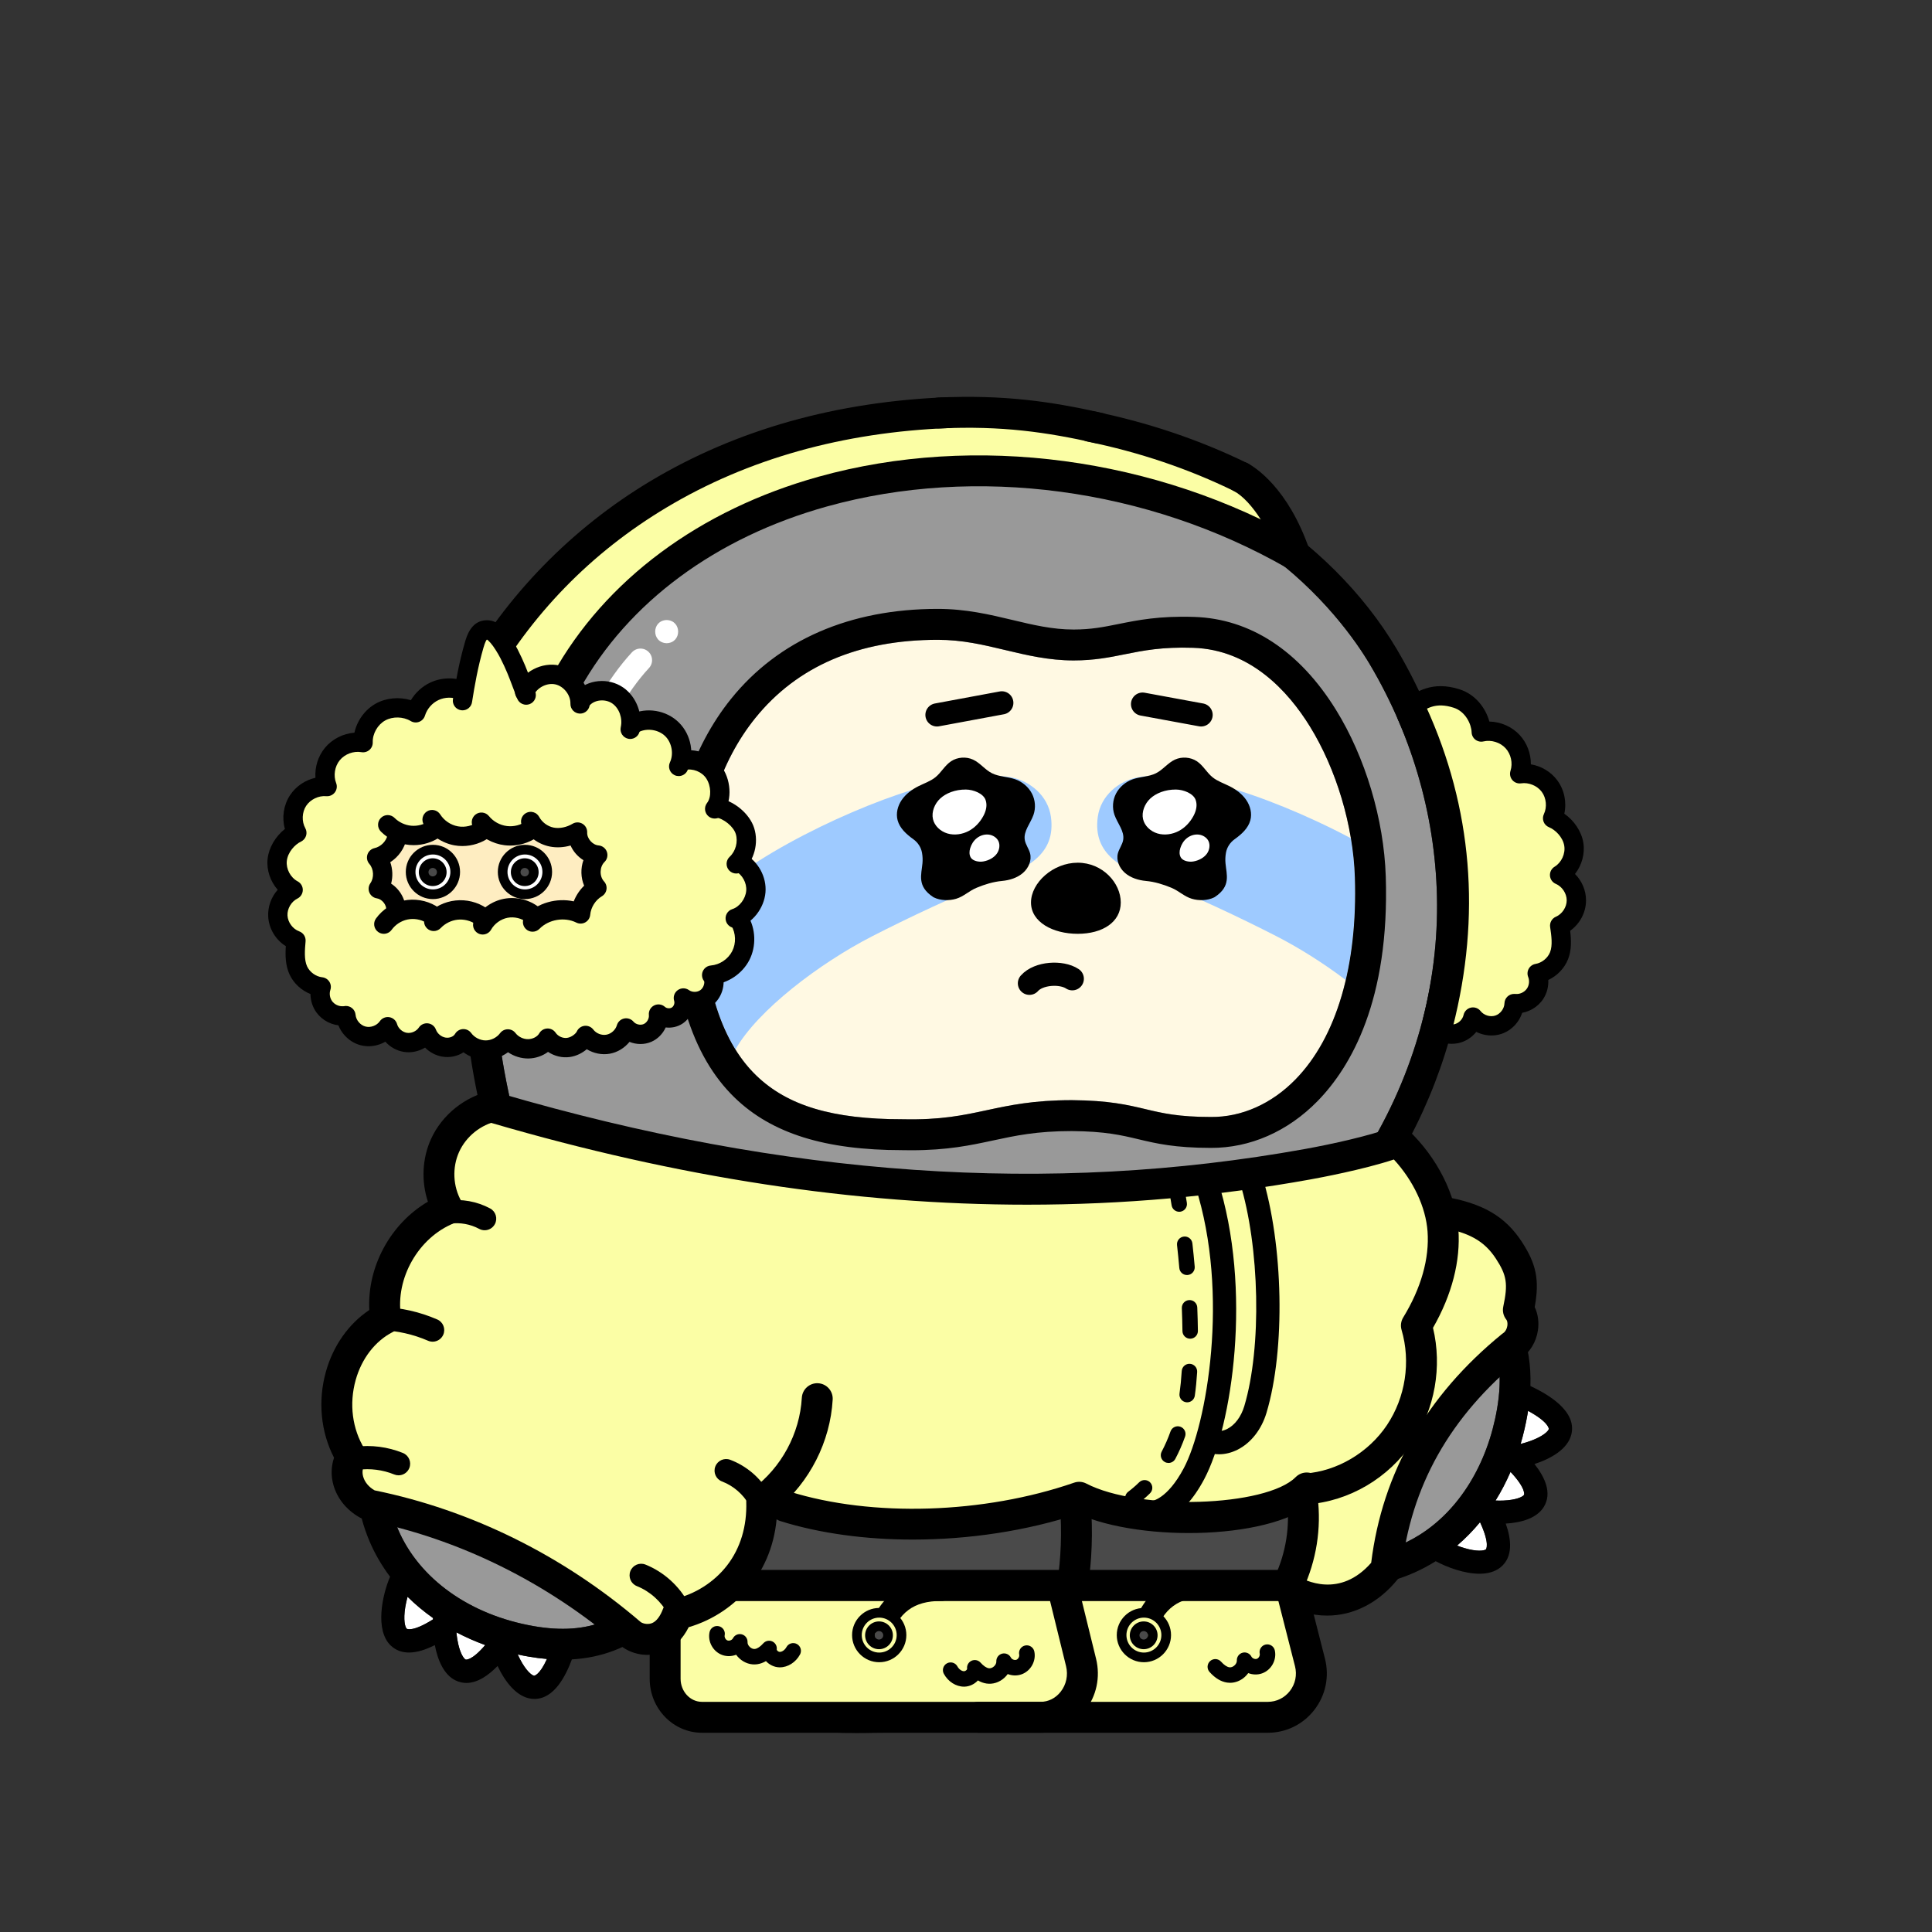 <?xml version="1.0" encoding="utf-8"?><svg version="1.1" id="body" xmlns="http://www.w3.org/2000/svg" xmlns:xlink="http://www.w3.org/1999/xlink" x="0px" y="0px" viewBox="0 0 1000 1000" style="enable-background:new 0 0 1000 1000;" xml:space="preserve"><rect x="0" y="0" width="1000" height="1000" fill="#333333" stroke="none"/><defs><style type="text/css">.body-st0{fill:#FFFFFF;}
	.body-st1{opacity:0.5;fill:#FFFFFF;enable-background:new    ;}
	.body-st2{fill:none;stroke:#FFFFFF;stroke-width:12;stroke-linecap:round;stroke-miterlimit:10;}.pattern-st0{fill:#FFF9E3;}
	.pattern-st1{fill:#9ECAFF;}.eye-st0{fill:none;stroke:#000000;stroke-width:12;stroke-linecap:round;stroke-linejoin:round;}
	.eye-st1{fill:#FFFFFF;}.mouth-st0{fill:none;stroke:#000000;stroke-width:12;stroke-linecap:round;stroke-linejoin:round;}.cls-1 {
        fill: #fff;
      }

      .cls-2 {
        fill: #fbfea5;
      }

      .cls-3 {
        fill: #feedc1;
      }

      .cls-4 {
        fill: #ff29a2;
      }

      .cls-5 {
        fill: #4a4a4a;
      }</style></defs><g><path class="body-st0" d="M283.1,858.68c-3.83,8.49-6.58,8.64-6.62,8.67
		c-1.23-0.15-4.18-2.53-7.28-8.48c-0.44-0.84-0.84-1.68-1.22-2.52
		c1.89,0.41,3.79,0.79,5.72,1.12C276.9,858.03,280.03,858.42,283.1,858.68z"></path><path class="body-st0" d="M251.14,851.49c-7.06,8.28-10.07,7.51-10.1,7.5c-1.12-0.52-3.19-3.69-4.31-10.3
		c-0.22-1.29-0.38-2.56-0.49-3.79c4.73,2.49,9.71,4.7,14.9,6.59L251.14,851.49z"></path><path class="body-st0" d="M224.12,837.49c-0.01,0.23-0.02,0.48-0.03,0.72c-10.64,6.72-13.53,4.85-13.56,4.82
		c-0.89-0.85-1.84-4.52-0.77-11.14c0.31-1.89,0.73-3.72,1.19-5.4c4.01,3.98,8.42,7.65,13.17,11
		V837.49z"></path><path class="body-st0" d="M766.06,787.88c5.29,11.41,3.07,14.04,3.04,14.06
		c-0.96,0.78-4.72,1.25-11.15-0.66c-1.31-0.39-2.57-0.83-3.77-1.29
		c4.28-3.66,8.24-7.7,11.88-12.11L766.06,787.88z"></path><path class="body-st0" d="M781.85,761.84c8.23,8.76,7,11.85,6.98,11.89
		c-0.66,1.04-4.07,2.69-10.77,2.96c-1.35,0.05-2.68,0.04-3.96-0.01
		c2.9-4.66,5.49-9.62,7.75-14.84H781.85z"></path><path class="body-st0" d="M790.92,730.25c10.96,5.95,10.74,9.37,10.74,9.41c-0.31,1.19-3.05,3.81-9.34,6.12
		c-1.79,0.66-3.57,1.19-5.25,1.6c1.46-4.94,2.65-10.06,3.56-15.34
		c0.1-0.6,0.19-1.2,0.29-1.79L790.92,730.25z"></path><path class="body-st1" d="M736.6,657.11c32.67,18.27,43.84,39.87,38.26,72.2
		c-4.92,28.47-19.52,52.21-40.06,65.12c-16.39,10.3-35.51,13.39-55.61,9.1
		c1.21-7.56,1.91-15.57,2.09-24.02c13.92-12.13,25.41-24.61,38.18-46.32
		c10.32-17.54,15.58-34.6,17.07-55.3c0.47-6.53,0.5-13.37,0.07-20.78L736.6,657.11z"></path><path class="body-st1" d="M743.82,468.04c0.22,46.21-13.35,91.98-39.26,132.36
		c-2.39,3.71-1.31,8.66,2.41,11.05c2.27,1.45,4.99,1.61,7.31,0.68
		c0.61,4.7,1.34,8.67,1.85,11.44c4.12,22.27,5.48,38.67,4.44,53.18
		c-1.3,18.11-5.9,33.02-14.9,48.33c-11.85,20.14-22.08,31.25-35.25,42.66
		c-2.98,1.17-5.1,4.06-5.1,7.45c0,38.76-11.44,66.9-34.02,83.66
		c-29.61,21.98-73.12,20.22-98.9,15.67c20.34-16.63,30.37-42.63,30.37-78.28c0-4.42-3.59-8-8-8
		c-4.42,0-8,3.58-8,8c0,28.72-6.89,49.29-21.05,62.88c-15.25,14.63-39.24,21.74-73.34,21.74h-0.27
		c-52.03,1.71-76.84-11.37-88.5-22.65c-8.13-7.87-12.69-17.7-13.26-28.53c1.3-1.62,2.59-3.31,3.84-5.07
		c18.25-25.57,30.75-64.68,43-105.89c1.25-4.24-1.16-8.69-5.39-9.95
		c-4.24-1.26-8.69,1.15-9.95,5.39c-11.84,39.86-23.87,77.59-40.68,101.16
		c-16.51,23.13-36.47,31.27-64.75,26.39c-33.19-5.73-59.52-24.52-70.44-50.24
		c-10.9-25.71-5.91-56.04,14.07-85.41c7.99-11.76,12.65-18.09,16.06-22.72
		c6.7-9.11,8.73-11.86,20.28-33.81c12.12-23.03,14.24-44.86,12.38-56.56
		c-1.05-6.59-2.45-13.09-3.94-19.99c-4.92-22.78-11.05-51.14-8.01-103.22
		c3.12-53.36,16.36-130.39,95.1-183.12c39.77-26.63,82.55-44.36,162.08-44.36
		c125.22,0,181.05,77.95,195.17,101.84c22.45,37.96,34.43,80.81,34.65,123.92L743.82,468.04z"></path><path d="M792.15,717.4c8.41,3.97,24.31,12.72,21.14,25.21
		c-1.9,7.46-10.49,12.39-19.04,15.17c5.24,6.63,9.35,15,4.74,22.33
		c-3.62,5.76-11.61,8.03-19.62,8.49c2.82,7.97,4.01,17.21-2.71,22.66
		c-2.91,2.36-6.74,3.3-10.89,3.3c-7.74,0-16.58-3.25-22.64-6.48
		c-14.19,8.88-29.97,13.37-46.57,13.37c-6.81,0-13.75-0.75-20.78-2.26c-6.31,22.34-17.99,39.92-34.94,52.51
		c-22.3,16.55-50.84,21.76-76.42,21.76c-20.82,0-39.68-3.45-51.61-7.06
		c-0.04-0.01-0.07-0.03-0.11-0.04c-16.11,6.99-36.13,10.48-60.19,10.5
		c-3.1,0.1-6.16,0.15-9.16,0.15c-41.05,0-72.34-9.38-90.87-27.3
		c-7.77-7.53-13.14-16.39-15.94-26.15c-11.76,9.36-25.21,14.45-40.53,15.34
		c-3.22,8.67-9.22,20.46-19.35,20.46c-0.53,0-1.07-0.03-1.63-0.1c-7.64-0.92-13.63-8.81-17.48-16.94
		c-4.54,4.66-10.19,8.77-16.14,8.77c-1.78,0-3.59-0.37-5.4-1.21c-6.18-2.85-9.45-10.48-10.94-18.38
		c-4.24,2.16-8.95,3.85-13.37,3.85c-3.44,0-6.7-1.02-9.44-3.62c-8.33-7.93-4.42-26.11-0.37-35.62
		c-4.28-5.7-7.86-11.86-10.64-18.39c-13.1-30.89-7.57-66.64,15.57-100.66
		c8.16-12,12.92-18.47,16.4-23.2c6.32-8.59,8.02-10.9,19.01-31.78
		c11-20.91,11.93-39.13,10.74-46.6c-0.98-6.15-2.34-12.45-3.78-19.12
		c-5.13-23.73-11.51-53.27-8.34-107.53c1.42-24.3,5.13-60.93,20.89-98.24
		c16.74-39.62,44.09-72.34,81.28-97.25c42.19-28.25,87.41-47.06,170.98-47.06c50.46,0,95.87,12.09,134.97,35.94
		c30.63,18.69,56.9,44.88,73.98,73.75c23.89,40.41,36.64,86.05,36.86,131.99
		c0.21,42.01-10.25,83.63-30.4,121.61c-0.98,12.47,1.24,24.51,2.46,31.1
		c1.14,6.19,2.08,11.95,2.82,17.4c28.66,13.91,58.83,35.55,57.46,79.33L792.15,717.4z
		 M801.66,739.66c0-0.04,0.22-3.46-10.74-9.41c-0.1,0.59-0.19,1.19-0.29,1.79
		c-0.91,5.28-2.1,10.4-3.56,15.34c1.68-0.41,3.46-0.94,5.25-1.6
		c6.29-2.31,9.03-4.93,9.34-6.12L801.66,739.66z M788.83,773.73
		c0.02-0.04,1.25-3.13-6.98-11.89c-2.26,5.22-4.85,10.18-7.75,14.84
		c1.28,0.05,2.61,0.06,3.96,0.01c6.7-0.27,10.11-1.92,10.77-2.96H788.83z
		 M774.86,729.31c5.58-32.33-5.59-53.93-38.26-72.2c0.43,7.41,0.4,14.25-0.07,20.78
		c-1.49,20.7-6.75,37.76-17.07,55.3c-12.77,21.71-24.26,34.19-38.18,46.32
		c-0.18,8.45-0.88,16.46-2.09,24.02c20.1,4.29,39.22,1.2,55.61-9.1
		c20.54-12.91,35.14-36.65,40.06-65.12L774.86,729.31z M769.1,801.94
		c0.03-0.02,2.25-2.65-3.04-14.06c-3.64,4.41-7.6,8.45-11.88,12.11
		c1.2,0.46,2.46,0.9,3.77,1.29c6.43,1.91,10.19,1.44,11.15,0.66L769.1,801.94z
		 M704.56,600.4c25.91-40.38,39.48-86.15,39.26-132.36
		c-0.22-43.11-12.2-85.96-34.65-123.92c-14.12-23.89-69.95-101.84-195.17-101.84
		c-79.53,0-122.31,17.73-162.08,44.36c-78.74,52.73-91.98,129.76-95.1,183.12
		c-3.04,52.08,3.09,80.44,8.01,103.22c1.49,6.9,2.89,13.4,3.94,19.99
		c1.86,11.7-0.26,33.53-12.38,56.56c-11.55,21.95-13.58,24.7-20.28,33.81
		c-3.41,4.63-8.07,10.96-16.06,22.72c-19.98,29.37-24.97,59.7-14.07,85.41
		c10.92,25.72,37.25,44.51,70.44,50.24c28.28,4.88,48.24-3.26,64.75-26.39
		c16.81-23.57,28.84-61.3,40.68-101.16c1.26-4.24,5.71-6.65,9.95-5.39
		c4.23,1.26,6.64,5.71,5.39,9.95c-12.25,41.21-24.75,80.32-43,105.89
		c-1.25,1.76-2.54,3.45-3.84,5.07c0.57,10.83,5.13,20.66,13.26,28.53
		c11.66,11.28,36.47,24.36,88.5,22.65h0.27c34.1,0,58.09-7.11,73.34-21.74
		c14.16-13.59,21.05-34.16,21.05-62.88c0-4.42,3.58-8,8-8c4.41,0,8,3.58,8,8
		c0,35.65-10.03,61.65-30.37,78.28c25.78,4.55,69.29,6.31,98.9-15.67
		c22.58-16.76,34.02-44.9,34.02-83.66c0-3.39,2.12-6.28,5.1-7.45
		c13.17-11.41,23.4-22.52,35.25-42.66c9-15.31,13.6-30.22,14.9-48.33
		c1.04-14.51-0.32-30.91-4.44-53.18c-0.51-2.77-1.24-6.74-1.85-11.44
		c-2.32,0.93-5.04,0.77-7.31-0.68c-3.72-2.39-4.8-7.34-2.41-11.05L704.56,600.4z
		 M276.48,867.35c0.04-0.03,2.79-0.18,6.62-8.67c-3.07-0.26-6.2-0.65-9.4-1.21
		c-1.93-0.33-3.83-0.71-5.72-1.12c0.38,0.84,0.78,1.68,1.22,2.52
		C272.3,864.82,275.25,867.2,276.48,867.35z M241.04,858.99c0.03,0.01,3.04,0.78,10.1-7.5
		c-5.19-1.89-10.17-4.1-14.9-6.59c0.11,1.23,0.27,2.5,0.49,3.79c1.12,6.61,3.19,9.78,4.31,10.3
		L241.04,858.99z M224.09,838.21c0.01-0.24,0.02-0.49,0.03-0.72c-4.75-3.35-9.16-7.02-13.17-11
		c-0.46,1.68-0.88,3.51-1.19,5.4c-1.07,6.62-0.12,10.29,0.77,11.14c0.03,0.03,2.92,1.9,13.56-4.82
		V838.21z"></path><g><path class="body-st2" d="M286.742,470.697c1.786-52.465,20.304-102.583,44.767-129"></path><path class="body-st0" d="M345.07,320.923c-7.927,0.241-7.906,11.738,0,12
			C352.997,332.682,352.976,321.185,345.07,320.923z"></path><path class="body-st2" d="M221.519,772.779c-4.651-22.401,7.282-45.222,17.149-58.408"></path><path class="body-st2" d="M696.32,631.443c7.148,33.962,4.356,64.378-11.909,86.563"></path><path class="body-st2" d="M524.458,801.664c0,25.053-10.814,45.893-28.776,52.53"></path><path class="body-st2" d="M642.966,798.664c-1.288,21.338-18.554,45.905-38.776,52.53"></path><path class="body-st0" d="M476.871,853.445c-7.927,0.241-7.906,11.738,0,12
			C484.798,865.204,484.777,853.707,476.871,853.445z"></path><path class="body-st0" d="M584.871,850.444c-7.927,0.241-7.906,11.738,0,12
			C592.797,862.203,592.777,850.707,584.871,850.444z"></path><path class="body-st0" d="M670.871,731.444c-7.927,0.241-7.906,11.738,0,12
			C678.797,743.203,678.777,731.707,670.871,731.444z"></path><path class="body-st0" d="M248.871,691.444c-7.927,0.241-7.906,11.738,0,12
			C256.797,703.203,256.777,691.707,248.871,691.444z"></path></g></g><g><path class="pattern-st0" d="M701.28,454.1c1.47,45.65-9.44,82.8-30.71,104.59
		c-12.37,12.67-27.93,19.6-43.76,19.45c-16.88,0-25.12-1.96-33.86-4.04
		c-9.32-2.22-18.95-4.51-38.11-4.66c-19.92,0-32.26,2.66-44.2,5.22
		c-12.18,2.62-23.68,5.1-43.39,4.66h-0.18c-36.11,0-59.43-6.98-75.63-22.64
		c-19.22-18.57-28.56-50.63-28.56-98.04c0-33.64,9.95-64.51,28.01-86.92
		c21.7-26.92,53.48-40.56,94.47-40.56c12.77,0,23.56,2.58,34.99,5.31c11.06,2.64,22.5,5.37,35.36,5.37
		c10.7,0,18.73-1.62,26.49-3.19c9.44-1.9,19.22-3.88,35.4-3.35c29.69,0.97,49.18,22.59,60.31,40.55
		c13.78,22.25,22.51,51.5,23.37,78.25V454.1z"></path><g><path class="pattern-st1" d="M451.439,484.609c17.699-9.087,45.13-22.133,61.882-28.255
			c17.932-6.554,33.337-13.968,30.639-33.528c-1.53-11.093-10.899-18.531-20.396-20.432
			c-11.154-2.232-30.591,0.758-44.672,4.512c-34.655,9.24-93.647,37.127-115.833,62.601
			c1.046,32.044,6.846,56.386,17.597,73.691C392.189,522.855,424.185,498.601,451.439,484.609z"></path><path class="pattern-st1" d="M588.606,402.394c-9.498,1.901-18.867,9.339-20.396,20.432
			c-2.698,19.56,12.707,26.974,30.639,33.528c16.752,6.122,44.184,19.168,61.882,28.255
			c11.738,6.026,24.352,13.959,35.838,22.661c3.71-15.83,5.338-33.725,4.712-53.169
			c-0.213-6.631-0.913-13.416-2.05-20.21c-22.79-12.106-47.732-22.126-65.952-26.984
			C619.196,403.152,599.76,400.162,588.606,402.394z"></path></g><path d="M717.27,453.59c2.06,64.14-18.03,98.63-35.25,116.28c-15.44,15.81-35.07,24.38-55.27,24.27
		c-18.69,0-28.25-2.27-37.5-4.47c-8.84-2.11-17.19-4.09-34.47-4.23
		c-18.16,0-29.14,2.36-40.77,4.86c-11.6,2.5-23.56,5.07-42.33,5.07
		c-1.52,0-3.08-0.02-4.69-0.05c-39.99-0.02-67.53-8.64-86.67-27.13
		c-22.5-21.74-33.44-57.58-33.44-109.55c0-37.28,11.2-71.72,31.55-96.96
		c24.54-30.44,61.51-46.52,106.93-46.52c14.65,0,26.88,2.92,38.71,5.74
		c10.62,2.54,20.66,4.94,31.64,4.94c9.1,0,15.69-1.33,23.32-2.87c9.86-1.99,21.02-4.25,39.1-3.66
		c29.1,0.95,54.48,17.59,73.38,48.12c15.19,24.52,24.82,56.73,25.76,86.16V453.59z M670.57,558.69
		c21.27-21.79,32.18-58.94,30.71-104.59c-0.86-26.75-9.59-56-23.37-78.25
		c-11.13-17.96-30.62-39.58-60.31-40.55c-16.18-0.53-25.96,1.45-35.4,3.35
		c-7.76,1.57-15.79,3.19-26.49,3.19c-12.86,0-24.3-2.73-35.36-5.37
		c-11.43-2.73-22.22-5.31-34.99-5.31c-40.99,0-72.77,13.64-94.47,40.56
		c-18.06,22.41-28.01,53.28-28.01,86.92c0,47.41,9.34,79.47,28.56,98.04
		c16.2,15.66,39.52,22.64,75.63,22.64h0.18c19.71,0.44,31.21-2.04,43.39-4.66
		c11.94-2.56,24.28-5.22,44.2-5.22c19.16,0.15,28.79,2.44,38.11,4.66
		c8.74,2.08,16.98,4.04,33.86,4.04C642.64,578.29,658.2,571.36,670.57,558.69z"></path></g><g><line class="eye-st0" x1="621.683" y1="370.03" x2="591.387" y2="364.452"></line><line class="eye-st0" x1="484.973" y1="370.03" x2="518.532" y2="363.799"></line><g><path d="M477.224,441.364c-0.497-2.762-2.093-5.272-4.468-6.973c-3.672-2.629-7.035-5.692-8.146-9.802
			c-0.959-3.544-0.004-7.4,2.091-10.484s5.246-5.448,8.687-7.173
			c2.962-1.485,6.213-2.563,8.761-4.613c3.056-2.458,4.861-6.131,8.151-8.308
			c3.246-2.148,7.759-2.483,11.326-0.841c3.722,1.714,6.18,5.242,9.84,7.07
			c3.667,1.832,8.086,1.743,11.979,3.106c3.763,1.317,6.943,4.034,8.689,7.422
			c1.746,3.388,2.038,7.41,0.798,10.988c-1.526,4.405-5.295,8.449-4.504,13.02
			c0.418,2.416,2.086,4.492,2.718,6.867c0.968,3.635-0.707,7.605-3.634,10.158
			s-6.926,3.821-10.907,4.182c-4.476,0.406-8.95,1.789-13.062,3.495
			c-4.095,1.699-6.634,4.525-10.686,5.736c-3.595,1.074-8.12,0.94-11.483-0.707
			c-0.147-0.072-0.295-0.159-0.431-0.249c-8.421-5.573-6.008-11.545-5.479-17.451
			c0.153-1.711,0.103-3.528-0.241-5.444H477.224z"></path><path class="eye-st1" d="M508.898,445.898c-2.224,0.379-5.338-0.236-6.41-2.009
			c-0.882-1.458-0.815-3.204-0.334-4.818c0.595-1.994,1.727-3.877,3.407-5.222
			c1.68-1.345,3.932-2.111,6.127-1.871s4.275,1.557,5.132,3.465
			c0.917,2.04,0.44,4.627-0.894,6.454s-3.814,3.453-7.028,4.001H508.898z"></path><path class="eye-st1" d="M499.967,408.667c3.9,0.038,8.962,2.033,10.16,5.365
			c0.986,2.74,0.263,5.679-1.115,8.265c-1.703,3.196-4.278,6.041-7.593,7.806
			s-7.398,2.374-11.034,1.295s-6.7-3.946-7.487-7.441c-0.842-3.737,0.867-7.975,3.766-10.661
			S494.331,408.612,499.967,408.667z"></path></g><g><path d="M634.557,441.364c0.497-2.762,2.093-5.272,4.468-6.973c3.672-2.629,7.035-5.692,8.146-9.802
			c0.959-3.544,0.004-7.4-2.091-10.484c-2.095-3.084-5.246-5.448-8.687-7.173
			c-2.962-1.485-6.213-2.563-8.761-4.613c-3.056-2.458-4.861-6.131-8.151-8.308
			c-3.246-2.148-7.759-2.483-11.326-0.841c-3.722,1.714-6.18,5.242-9.84,7.07
			c-3.667,1.832-8.086,1.743-11.979,3.106c-3.763,1.317-6.943,4.034-8.689,7.422
			c-1.746,3.388-2.038,7.41-0.798,10.988c1.526,4.405,5.295,8.449,4.504,13.02
			c-0.418,2.416-2.086,4.492-2.718,6.867c-0.968,3.635,0.707,7.605,3.634,10.158
			s6.926,3.821,10.907,4.182c4.476,0.406,8.95,1.789,13.062,3.495
			c4.095,1.699,6.634,4.525,10.686,5.736c3.595,1.074,8.12,0.94,11.483-0.707
			c0.147-0.072,0.295-0.159,0.431-0.249c8.421-5.573,6.008-11.545,5.479-17.451
			C634.162,445.096,634.212,443.28,634.557,441.364z"></path><g><path class="eye-st1" d="M617.641,445.898c-2.224,0.379-5.338-0.236-6.41-2.009
				c-0.882-1.458-0.815-3.204-0.334-4.818c0.595-1.994,1.727-3.877,3.407-5.222
				c1.68-1.345,3.932-2.111,6.127-1.871s4.275,1.557,5.132,3.465
				c0.917,2.04,0.44,4.627-0.894,6.454s-3.814,3.453-7.028,4.001H617.641z"></path><path class="eye-st1" d="M608.711,408.667c3.9,0.038,8.962,2.033,10.16,5.365
				c0.986,2.74,0.263,5.679-1.115,8.265c-1.703,3.196-4.278,6.041-7.593,7.806
				s-7.398,2.374-11.034,1.295s-6.7-3.946-7.487-7.441c-0.842-3.737,0.867-7.975,3.766-10.661
				S603.074,408.612,608.711,408.667z"></path></g></g></g><g><path class="mouth-st0" d="M555.014,506.605c-5.631-3.735-17.432-3.05-22.183,2.343"></path></g><path d="m533.642,467.139c0-10.162,11.358-20.601,24.189-20.601s22.275,10.439,22.275,20.601-9.444,16.199-22.275,16.199-24.189-6.037-24.189-16.199Z"></path><g><g><path class="cls-2" d="m346.716,876.924c.938-9.439-2.033-18.79-2.823-28.242s6.506-11.146,14.606-16.082c5.036-3.069,15.338-12.117,21.235-12.135,92.622-.27,176.088-.778,268.711-1.048,6.074-.018,12.478.049,17.723,3.111,10.349,6.041,11.493,20.279,11.425,32.262-.057,10.115-.712,21.58-8.43,28.118-5.388,4.564-12.892,5.469-19.931,6.02-74.996,5.876-150.529-6.43-225.532-.633-13.378,1.034-26.791,2.644-40.177,1.706-13.386-.938-26.98-4.648-36.808-13.076Z"></path><g id="_靴" data-name="靴"><path d="m538.52,896.873h-175.182c-14.922,0-27.062-12.541-27.062-27.956v-43.009c0-4.418,3.582-8,8-8s8,3.582,8,8v43.009c0,6.593,4.962,11.956,11.062,11.956h175.182c4.113,0,7.838-1.861,10.488-5.241,2.919-3.724,3.931-8.552,2.777-13.249l-9.646-39.261c-1.055-4.291,1.569-8.624,5.859-9.678,4.295-1.061,8.624,1.569,9.678,5.859l9.646,39.262c2.335,9.503.248,19.321-5.724,26.938-5.665,7.226-14.077,11.369-23.079,11.369Z"></path><path d="m656.229,896.873h-149.807c-4.418,0-8-3.582-8-8s3.582-8,8-8h149.807c4.478,0,8.635-2.046,11.406-5.612,2.834-3.646,3.803-8.316,2.657-12.811l-10.005-39.262c-1.092-4.281,1.495-8.637,5.776-9.728,4.28-1.092,8.637,1.495,9.728,5.776l10.005,39.262c2.374,9.316.359,19.004-5.527,26.58-5.825,7.495-14.587,11.794-24.04,11.794Z"></path></g><path d="m667.72,828.625h-319.263c-4.431,0-8.023-3.593-8.023-8.023s3.592-8.023,8.023-8.023h319.263c4.431,0,8.023,3.593,8.023,8.023s-3.593,8.023-8.023,8.023Z"></path></g><path d="m636.683,871.015c-.507,0-1.014-.037-1.518-.111-3.22-.476-6.196-2.271-9.098-5.489-1.479-1.642-1.349-4.171.292-5.649,1.642-1.479,4.171-1.35,5.649.292,1.583,1.756,3.038,2.742,4.325,2.933.841.127,1.83-.235,2.637-.967.806-.73,1.263-1.677,1.222-2.529-.092-1.883,1.145-3.573,2.966-4.059,1.82-.483,3.733.367,4.592,2.047.462.904,1.853,1.458,2.81,1.117.958-.341,1.688-1.648,1.476-2.642-.463-2.16.914-4.286,3.074-4.748,2.159-.464,4.286.914,4.748,3.074,1.06,4.951-1.848,10.158-6.617,11.853-2.357.839-4.899.724-7.147-.146-.501.701-1.087,1.359-1.751,1.961-2.193,1.987-4.918,3.064-7.659,3.064Z"></path><path d="m403.646,863.011c-.107,0-.213-.002-.32-.005-2.551-.082-5.089-1.278-6.871-3.22-1.457.854-2.951,1.389-4.502,1.617-3.235.476-6.578-.598-9.176-2.953-.664-.602-1.25-1.26-1.751-1.961-2.249.871-4.792.985-7.147.146-4.77-1.695-7.676-6.901-6.617-11.853.462-2.16,2.586-3.541,4.749-3.074,2.16.462,3.537,2.588,3.074,4.748-.213.993.518,2.301,1.474,2.641.958.341,2.349-.213,2.811-1.116.857-1.679,2.769-2.535,4.592-2.047,1.821.485,3.057,2.176,2.966,4.059-.041.853.416,1.798,1.222,2.529.807.729,1.792,1.094,2.635.967,1.288-.19,2.743-1.177,4.326-2.933,1.178-1.306,3.069-1.689,4.663-.946,1.593.744,2.514,2.441,2.269,4.183-.011.076.049.279.257.526.331.393.859.677,1.285.69,1.222.031,2.675-.999,3.474-2.466,1.055-1.941,3.485-2.657,5.425-1.604,1.941,1.056,2.659,3.484,1.604,5.425-2.21,4.066-6.281,6.646-10.438,6.646Z"></path><path d="m498.973,873.011c-4.16,0-8.229-2.579-10.44-6.646-1.055-1.94-.337-4.369,1.604-5.425,1.94-1.053,4.37-.337,5.425,1.604.799,1.468,2.279,2.533,3.475,2.466.425-.014.954-.298,1.284-.69.208-.247.268-.45.257-.526-.245-1.741.676-3.438,2.27-4.183,1.593-.743,3.485-.359,4.662.946,1.583,1.756,3.038,2.742,4.325,2.933.843.129,1.829-.235,2.637-.967.806-.73,1.263-1.677,1.222-2.529-.092-1.883,1.145-3.573,2.966-4.059,1.82-.483,3.734.367,4.592,2.047.462.904,1.853,1.458,2.81,1.117.958-.341,1.688-1.648,1.476-2.642-.463-2.16.914-4.286,3.074-4.748,2.16-.463,4.286.914,4.748,3.074,1.06,4.951-1.848,10.158-6.617,11.853-2.357.839-4.899.725-7.147-.146-.501.701-1.087,1.359-1.751,1.961-2.6,2.355-5.946,3.428-9.177,2.953-1.551-.229-3.045-.764-4.502-1.617-1.782,1.941-4.319,3.138-6.87,3.22-.106.003-.213.005-.32.005Z"></path><path d="m454.826,852.422c-.623,0-1.255-.098-1.879-.304-3.147-1.037-4.858-4.429-3.821-7.576,6.182-18.759,18.581-27.881,37.898-27.881h.245c3.313.014,5.989,2.71,5.976,6.023-.013,3.306-2.697,5.977-6,5.977-.076-.001-.15,0-.225,0-14.034,0-21.964,5.882-26.497,19.637-.832,2.523-3.178,4.124-5.698,4.124Z"></path><path d="m591.826,850.422c-.622,0-1.256-.098-1.879-.304-3.147-1.037-4.857-4.429-3.82-7.576,6.182-18.759,18.58-27.881,37.897-27.881h.244c3.314.014,5.989,2.71,5.977,6.023-.013,3.306-2.697,5.977-5.999,5.977-.087-.001-.152,0-.226,0-14.034,0-21.964,5.882-26.497,19.637-.831,2.523-3.178,4.124-5.697,4.124Z"></path><circle class="cls-2" cx="454.878" cy="845.694" r="10.25"></circle><circle class="cls-2" cx="592.378" cy="846.694" r="10.25"></circle><ellipse class="cls-5" cx="455.504" cy="846.507" rx="2.75" ry="3"></ellipse><ellipse class="cls-5" cx="591.504" cy="846.507" rx="2.75" ry="3"></ellipse><g><path d="m455.081,860.364c-7.743,0-14.042-6.3-14.042-14.043s6.299-14.042,14.042-14.042,14.042,6.299,14.042,14.042-6.299,14.043-14.042,14.043Zm0-23.085c-4.986,0-9.042,4.057-9.042,9.042,0,4.986,4.057,9.043,9.042,9.043s9.042-4.057,9.042-9.043c0-4.985-4.057-9.042-9.042-9.042Z"></path><path d="m454.97,853.623c-3.965,0-7.191-3.226-7.191-7.19,0-3.966,3.226-7.191,7.191-7.191s7.191,3.226,7.191,7.191c0,3.965-3.226,7.19-7.191,7.19Zm0-9.382c-1.208,0-2.191.983-2.191,2.191s.983,2.19,2.191,2.19c1.208,0,2.191-.982,2.191-2.19s-.983-2.191-2.191-2.191Z"></path></g><g><path d="m592.081,860.364c-7.743,0-14.043-6.3-14.043-14.043s6.3-14.042,14.043-14.042,14.042,6.299,14.042,14.042-6.299,14.043-14.042,14.043Zm0-23.085c-4.986,0-9.043,4.057-9.043,9.042,0,4.986,4.057,9.043,9.043,9.043,4.985,0,9.042-4.057,9.042-9.043,0-4.985-4.057-9.042-9.042-9.042Z"></path><path d="m591.97,853.623c-3.966,0-7.191-3.226-7.191-7.19,0-3.966,3.226-7.191,7.191-7.191s7.191,3.226,7.191,7.191c0,3.965-3.226,7.19-7.191,7.19Zm0-9.382c-1.208,0-2.191.983-2.191,2.191s.983,2.19,2.191,2.19,2.191-.982,2.191-2.19-.983-2.191-2.191-2.191Z"></path></g></g><path class="cls-2" d="m182.412,768.951c-9.157-19.514-11.025-37.029-6.346-58.071,2.625-11.806,9.462-22.171,16.168-32.236,7.471-11.213,14.942-22.427,22.413-33.64,5.301-7.957,10.679-16.075,13.331-25.261,2.613-9.049,2.523-18.949,6.848-27.316,6.413-12.407,21.313-18.448,35.279-18.526s27.436,4.689,40.759,8.881c126.314,39.743,262.677,31.256,393.553,11.103,11.016-1.696,24.417-2.57,31.081,6.364,3.969,5.322,4.104,12.559,6.937,18.563,7.589,16.081,30.657,17.855,41.979,31.567,13.48,16.325,4.468,41.577-9.515,57.474-13.983,15.896-32.692,28.46-41.17,47.859-8.566,19.601-6.523,45.481-23.572,58.4-12.258,9.288-27.523,13.304-42.795,11.494-95.753-11.354-194.092-6.216-288.114-7.551-9.856,10.483-15.45,15.437-29.818,16.219,4.868,2.376-6.892,12.357-12.262,13.068s-10.183-3.055-14.369-6.494c-38.672-31.77-84.635-54.612-133.313-66.249-.393-2.911-4.905-2.214-7.073-5.646Z"></path><path class="cls-5" d="m399.263,777.04l-13.44,43.517c87.932.346,175.864.691,263.796,1.037,4.167.016,8.443.014,12.341-1.459,7.27-2.748,11.884-10.248,13.331-17.884s.262-15.496-.925-23.176c-44.484,13.752-92.442-.849-138.942,1.547-22.808,1.175-45.224,6.46-67.991,8.261s-46.847-.244-68.17-11.841Z"></path><path d="m335.119,856.568c-4.488,0-8.962-1.323-12.728-3.9-.245-.167-.479-.348-.704-.541-38.431-33.113-84.096-55.677-132.057-65.252-.682-.136-1.343-.36-1.967-.667-7.516-3.7-13.022-10.13-15.106-17.643-1.316-4.744-1.169-9.652.346-14.047-6.896-13.388-8.454-29.365-4.221-44.518,3.763-13.472,11.817-24.838,22.469-31.939-1.159-22.432,11.01-44.734,30.333-56.072-3.46-10.461-2.993-22.232,1.544-32.295,5.7-12.642,17.673-22.257,31.247-25.092,4.326-.904,8.563,1.871,9.467,6.195.903,4.325-1.871,8.563-6.195,9.467-8.659,1.809-16.296,7.941-19.932,16.006-3.635,8.063-3.174,17.849,1.204,25.535,1.141,2.004,1.362,4.402.606,6.581-.756,2.18-2.416,3.926-4.553,4.792-18.276,7.407-30.288,28.484-27.347,47.983.513,3.402-1.207,6.752-4.271,8.317-9.065,4.632-16.05,13.681-19.163,24.825-3.45,12.35-1.771,25.35,4.606,35.666,1.621,2.623,1.59,5.945-.079,8.538-1.013,1.572-1.242,3.625-.644,5.779.794,2.864,2.934,5.422,5.929,7.127,50.07,10.206,97.688,33.781,137.812,68.234,1.708,1.019,4.081,1.2,5.896.424,2.183-.933,4.164-3.553,5.577-7.379.941-2.548,3.112-4.444,5.763-5.036,10.699-2.386,20.682-8.729,27.387-17.402,6.894-8.918,10.325-20.277,9.924-32.851-.083-2.626,1.127-5.126,3.24-6.688,14.926-11.035,24.466-28.687,25.52-47.218.251-4.411,4.03-7.785,8.441-7.533,4.411.251,7.784,4.03,7.533,8.441-1.242,21.844-11.894,42.713-28.72,56.623-.315,14.713-4.868,28.129-13.28,39.01-8.232,10.649-19.668,18.424-32.529,22.194-3.022,6.005-7.312,10.305-12.57,12.552-2.795,1.194-5.791,1.781-8.78,1.781Z"></path><path d="m686.92,836.231c-8.35,0-16.876-2.459-24.978-7.49-3.754-2.33-4.907-7.263-2.576-11.016,2.331-3.755,7.263-4.908,11.016-2.576,5.236,3.25,23.188,12.135,39.342-6.253,5.764-46.664,28.543-86.503,67.734-118.448.209-.17.426-.329.65-.478,1.04-.686,1.84-2.106,2.087-3.708.232-1.503-.085-2.695-.503-3.211-1.523-1.879-2.115-4.346-1.609-6.711,2.523-11.801,1.847-16.218-3.812-24.873-6.08-9.298-14.126-13.728-29.685-16.343-4.357-.732-7.296-4.858-6.563-9.216s4.854-7.295,9.216-6.563c20.065,3.373,31.777,10.143,40.423,23.366,7.524,11.506,9.266,19.793,6.696,33.821,1.718,3.605,2.316,7.86,1.65,12.172-.918,5.942-4.082,11.151-8.709,14.364-36.843,30.125-57.111,66.113-61.955,110.008-.167,1.508-.759,2.938-1.708,4.123-10.03,12.524-23.137,19.031-36.716,19.031Z"></path><path d="m676.037,778.676c-4.155,0-7.666-3.213-7.971-7.423-.318-4.407,2.996-8.237,7.402-8.557,16.622-1.202,32.88-10.819,42.428-25.099,9.572-14.314,12.394-32.727,7.549-49.251-.635-2.166-.326-4.499.852-6.425,9.263-15.147,13.619-30.544,12.601-44.525-.921-12.631-7.349-26.256-17.424-37.241-15.938,5.266-38.451,9.459-43.214,10.318-48.261,8.705-97.022,13.07-146.618,13.071-88.974.002-180.665-14.044-277.201-42.281-4.241-1.241-6.672-5.685-5.432-9.925,1.24-4.239,5.682-6.671,9.924-5.433,147.911,43.266,284.143,52.693,416.487,28.821,13.922-2.511,34.142-6.973,45.309-11.283,2.892-1.115,6.169-.462,8.411,1.683,14.802,14.159,24.415,33.264,25.715,51.106,1.194,16.379-3.342,33.963-13.139,51.051,4.832,20.104.996,41.986-10.519,59.207-12.415,18.566-32.816,30.59-54.574,32.164-.196.014-.392.021-.586.021Z"></path><path d="m472.482,796.884c-24.358,0-48.024-3.158-68.519-9.554-4.218-1.316-6.57-5.802-5.254-10.02,1.316-4.219,5.806-6.572,10.02-5.254,42.77,13.345,100.564,11.528,147.243-4.63,2.079-.722,4.362-.552,6.312.465,27.18,14.157,93.022,12.115,108.389-3.36,3.112-3.136,8.178-3.154,11.313-.04,3.135,3.112,3.153,8.178.04,11.313-21.289,21.441-90.983,22.61-123.969,7.806-26.689,8.806-56.618,13.273-85.576,13.273Z"></path><path d="m206.296,763.62c-.753,0-1.519-.144-2.259-.444-5.919-2.407-12.396-3.239-18.729-2.403-3.285.434-6.3-1.878-6.734-5.163-.434-3.285,1.877-6.3,5.163-6.733,8.395-1.109,16.978-.007,24.822,3.185,3.069,1.249,4.545,4.75,3.296,7.819-.948,2.328-3.191,3.74-5.56,3.74Z"></path><path d="m351.024,838.615c-2.152,0-4.232-1.16-5.309-3.194-3.423-6.469-9.284-11.738-16.079-14.459-3.076-1.231-4.572-4.724-3.34-7.8,1.232-3.077,4.724-4.573,7.8-3.341,9.393,3.76,17.493,11.045,22.226,19.986,1.55,2.929.432,6.56-2.497,8.109-.895.474-1.855.698-2.801.698Z"></path><path d="m223.927,694.455c-.798,0-1.608-.16-2.386-.498-7.596-3.298-15.985-5.194-24.261-5.485-3.312-.116-5.902-2.896-5.785-6.207.116-3.312,2.88-5.923,6.207-5.785,9.901.348,19.53,2.524,28.618,6.47,3.04,1.319,4.434,4.854,3.115,7.894-.982,2.261-3.189,3.612-5.507,3.612Z"></path><path d="m393.013,782.027c-2.106,0-4.149-1.11-5.247-3.081-3.057-5.485-8.177-9.91-14.048-12.139-3.098-1.176-4.656-4.641-3.48-7.738,1.175-3.099,4.641-4.659,7.738-3.48,8.597,3.263,15.797,9.484,20.272,17.518,1.613,2.895.574,6.549-2.321,8.161-.924.516-1.927.76-2.915.76Z"></path><path d="m250.848,636.775c-.959,0-1.932-.23-2.836-.717-4.57-2.456-9.915-3.417-15.055-2.696-3.287.456-6.314-1.83-6.773-5.112-.458-3.281,1.83-6.313,5.112-6.772,7.647-1.065,15.6.356,22.399,4.013,2.918,1.568,4.013,5.207,2.443,8.125-1.083,2.015-3.152,3.16-5.29,3.16Z"></path><path d="m595.85,788.988c-.143,0-.254-.003-.333-.007l.57-11.986s-.095-.012-.276-.005c.081-.004,8.2-.605,16.937-17.103,11.794-22.267,23.88-90.052,5.985-145.859-1.012-3.155.727-6.534,3.882-7.546,3.16-1.011,6.535.727,7.546,3.882,18.298,57.068,7.589,127.957-6.808,155.141-11.812,22.304-24.879,23.483-27.503,23.483Z"></path><path d="m630.968,752.729c-2.128,0-4.215-.358-6.194-1.079-3.114-1.134-4.719-4.577-3.585-7.69,1.134-3.115,4.579-4.72,7.69-3.585,1.771.645,4.061.373,6.285-.741,3.987-2.001,7.222-6.307,8.873-11.812,9.104-30.351,8.046-82.458-2.358-116.156-.978-3.166.797-6.525,3.964-7.503,3.164-.976,6.525.798,7.503,3.964,11.184,36.225,12.231,90.316,2.386,123.143-2.596,8.656-8.058,15.614-14.985,19.091-3.136,1.573-6.403,2.369-9.578,2.37Z"></path><path d="m667.144,827.331c-1.127,0-2.271-.239-3.361-.745-4.008-1.858-5.75-6.615-3.891-10.623,5.705-12.301,7.862-25.844,6.236-39.165-.535-4.386,2.587-8.375,6.973-8.91,4.391-.536,8.375,2.587,8.91,6.973,1.986,16.285-.643,32.826-7.605,47.835-1.354,2.919-4.243,4.636-7.262,4.636Z"></path><path d="m555.176,828.535c-.39,0-.784-.028-1.181-.087-4.371-.647-7.39-4.715-6.743-9.085,1.932-13.052,2.407-26.42,1.415-39.734-.329-4.406,2.977-8.244,7.383-8.572,4.389-.34,8.243,2.976,8.572,7.383,1.081,14.49.562,29.048-1.542,43.266-.588,3.974-4.004,6.83-7.904,6.83Z"></path><path d="m667.72,828.625h-288.719c-4.431,0-8.023-3.593-8.023-8.023s3.592-8.023,8.023-8.023h288.719c4.431,0,8.023,3.593,8.023,8.023s-3.593,8.023-8.023,8.023Z"></path><path d="m586.359,779.32c-1.217,0-2.419-.553-3.205-1.603-1.324-1.768-.964-4.275.805-5.6,1.97-1.475,3.878-3.119,5.672-4.887,1.573-1.552,4.106-1.531,5.656.041,1.551,1.573,1.532,4.105-.041,5.656-2.05,2.021-4.234,3.902-6.492,5.594-.719.538-1.561.798-2.395.798Zm18.46-22.097c-.631,0-1.271-.149-1.867-.465-1.953-1.033-2.698-3.453-1.666-5.406,1.739-3.289,3.277-6.806,4.572-10.452.739-2.082,3.025-3.172,5.107-2.432,2.082.739,3.171,3.025,2.432,5.107-1.424,4.011-3.119,7.886-5.039,11.517-.718,1.356-2.104,2.131-3.539,2.131Zm9.661-31.381c-.186,0-.373-.014-.562-.04-2.188-.308-3.711-2.331-3.403-4.519.517-3.672.893-7.476,1.149-11.628.136-2.204,2.043-3.892,4.239-3.745,2.205.136,3.882,2.034,3.745,4.239-.27,4.362-.666,8.369-1.212,12.249-.281,1.998-1.994,3.443-3.956,3.443Zm1.552-32.932c-2.185,0-3.97-1.756-3.999-3.946-.053-3.934-.159-7.934-.318-11.889-.088-2.207,1.63-4.068,3.837-4.157,2.224-.089,4.068,1.63,4.157,3.837.161,4.025.271,8.097.324,12.102.029,2.209-1.737,4.023-3.946,4.054h-.055Zm-1.646-32.952c-2.054,0-3.801-1.572-3.98-3.656-.34-3.944-.736-7.927-1.177-11.837-.248-2.195,1.331-4.176,3.526-4.423,2.202-.252,4.176,1.331,4.423,3.526.449,3.979.852,8.032,1.198,12.046.189,2.201-1.44,4.139-3.642,4.329-.117.01-.233.015-.349.015Zm-4.021-32.745c-1.932,0-3.631-1.402-3.945-3.37-.622-3.897-1.305-7.841-2.029-11.721-.406-2.172,1.025-4.261,3.197-4.666,2.167-.409,4.262,1.024,4.666,3.197.737,3.948,1.433,7.962,2.066,11.928.349,2.182-1.138,4.232-3.319,4.581-.214.034-.426.051-.636.051Z"></path><g><path class="cls-2" d="m276.796,396.735c11.48-49.865,46.546-92.71,90.672-118.618s96.572-35.722,147.677-33.142,101.047,17.047,148.187,36.95c-2.241-15.432-13.054-28.611-26.158-37.064-13.104-8.453-28.387-12.806-43.552-16.437-72.15-17.276-151.292-22.13-218.405,9.491-71.917,33.885-115.668,83.489-151.477,147.105,17.18.587,34.272,3.669,53.056,11.716Z"></path><path d="m293.075,360.926c-1.314,0-2.646-.324-3.877-1.008-3.862-2.145-5.255-7.015-3.109-10.878,27.115-48.822,76.013-85.158,137.688-102.316,81.046-22.545,174.651-10.044,250.396,33.443,3.831,2.2,5.154,7.089,2.954,10.921-2.198,3.831-7.086,5.155-10.921,2.955-72.109-41.399-161.133-53.327-238.141-31.904-57.516,16-102.97,49.621-127.989,94.669-1.462,2.632-4.189,4.117-7.001,4.117Z"></path><path d="m245.473,361.867c-1.326,0-2.67-.33-3.909-1.025-3.853-2.163-5.222-7.04-3.059-10.893,23.353-41.598,57.354-76.535,98.326-101.034,44.377-26.535,96.178-41.119,153.965-43.347,4.419-.179,8.132,3.271,8.302,7.686.17,4.415-3.271,8.132-7.686,8.302-55.075,2.123-104.321,15.948-146.37,41.091-39.132,23.399-70.282,55.407-92.586,95.135-1.467,2.614-4.185,4.085-6.983,4.085Z"></path><path d="m642.251,254.997c-1.18,0-2.377-.262-3.508-.815-23.582-11.53-49.125-20.151-75.917-25.624-4.329-.884-7.122-5.11-6.237-9.439.884-4.329,5.117-7.119,9.438-6.237,28.117,5.743,54.947,14.802,79.743,26.926,3.97,1.941,5.614,6.732,3.673,10.701-1.388,2.838-4.232,4.488-7.192,4.488Z"></path><path d="m568.708,229.536c-.58,0-1.169-.063-1.759-.196-25.083-5.625-48.375-9.067-80.538-7.58-4.41.208-8.157-3.208-8.361-7.622-.204-4.414,3.208-8.157,7.622-8.361,33.941-1.571,58.439,2.042,84.779,7.95,4.311.967,7.022,5.246,6.055,9.557-.834,3.721-4.138,6.25-7.798,6.251Z"></path><path d="m670.189,295.107c-3.319,0-6.421-2.081-7.563-5.395-4.622-13.408-14.154-30.291-24.159-35.672-3.891-2.093-5.349-6.944-3.255-10.835,2.092-3.891,6.943-5.349,10.835-3.255,3.352,1.803,20.631,12.423,31.706,44.548,1.439,4.177-.779,8.73-4.956,10.17-.863.298-1.743.439-2.607.439Z"></path><path class="cls-4" d="m216.723,386.571c0-1.553 0-2.811 0-2.811 0,0,0,1.259 0,2.811s-0,2.811-0,2.811c0,0-0-1.259-0-2.811Z"></path><path class="cls-2" d="m732.198,372.138c21.247,43.025,27.049,93.482,16.123,140.207-1.783,7.625-3.072,17.594,3.722,21.489,4.271,2.448,9.67.947,14.179-1.028,23.401-10.248,41.152-32.503,45.94-57.597,2.526-13.239,1.618-26.978-1.332-40.129-1.11-4.949-2.506-9.833-4.179-14.621-3.453-9.883-10.537-20.909-20.985-20.247,2.535-10.311-7.532-21.558-18.06-20.176-.915-7.623-6.297-14.542-13.46-17.306-7.163-2.764-15.797-1.253-21.596,3.78-1.538,3.105-.345,7.288-.352,5.629Z"></path><path d="m751.314,540.277c-4.936.001-10.65-1.913-13.893-6.203-1.666-2.202-1.229-5.338.974-7.003,2.201-1.668,5.339-1.229,7.003.974,1.237,1.635,4.813,2.656,7.353,2.098,2.276-.499,4.29-2.513,4.789-4.789.415-1.894,1.886-3.376,3.775-3.806,1.891-.428,3.858.272,5.05,1.8,1.703,2.181,4.965,3.177,7.596,2.312,2.628-.862,4.67-3.598,4.749-6.362.079-2.76,2.386-4.92,5.142-4.854,2.761.079,4.934,2.382,4.854,5.142-.201,6.99-4.982,13.396-11.627,15.577-4.294,1.406-9.001.936-12.957-1.06-2.311,2.886-5.571,5.006-9.23,5.808-1.105.242-2.316.367-3.577.367Z"></path><path d="m785.552,524.476c-2.657,0-4.869-2.092-4.991-4.773-.125-2.759,2.01-5.097,4.769-5.222,2.006-.091,4.006-1.24,5.096-2.929,1.09-1.688,1.312-3.983.568-5.85-.56-1.403-.454-2.983.285-4.301.74-1.317,2.036-2.229,3.525-2.481,3.271-.553,6.288-2.997,7.508-6.08,1.411-3.566.682-8.589.037-13.02-.325-2.241.896-4.421,2.977-5.314,3.252-1.396,5.607-4.977,5.6-8.515-.007-3.54-2.376-7.111-5.635-8.493-1.728-.733-2.899-2.373-3.034-4.245-.135-1.872.791-3.662,2.397-4.635,3.58-2.168,5.682-6.74,4.997-10.87-.738-4.45-4.618-8.256-7.894-9.578-1.281-.517-2.292-1.54-2.791-2.828-.5-1.288-.444-2.725.152-3.97,1.717-3.581,1.266-8.312-1.098-11.504-2.361-3.192-6.754-5.004-10.682-4.411-1.719.262-3.439-.387-4.561-1.708-1.122-1.321-1.479-3.129-.945-4.778,1.278-3.942.253-8.639-2.552-11.688-2.806-3.05-7.4-4.466-11.435-3.52-1.461.342-3,.009-4.19-.907-1.189-.916-1.904-2.318-1.947-3.819-.115-4.065-3.056-10.693-9.232-12.701-9.44-3.068-14.31.37-19.021,3.695-.431.304-.851.6-1.26.881-2.274,1.564-5.388.989-6.953-1.286-1.564-2.275-.988-5.388,1.287-6.953.376-.259.763-.532,1.16-.812,5.115-3.609,13.678-9.652,27.878-5.034,8.185,2.66,13.414,9.679,15.326,16.652,5.902.132,11.716,2.652,15.747,7.036,3.765,4.093,5.779,9.6,5.735,15.109,5.385.892,10.383,3.837,13.683,8.295,3.656,4.942,4.928,11.336,3.628,17.258,5.049,3.508,8.869,9.154,9.828,14.936.95,5.732-.748,11.726-4.302,16.26,3.55,3.56,5.701,8.465,5.711,13.598.014,6.273-3.174,12.22-8.215,15.793.573,4.667.813,9.922-1.1,14.756-1.862,4.705-5.636,8.576-10.208,10.712.16,3.407-.719,6.865-2.575,9.742-2.831,4.387-7.829,7.26-13.045,7.496-.077.003-.154.005-.23.005Z"></path><path d="m744.234,537.625c-.655,0-1.321-.081-1.984-.251-4.281-1.093-6.866-5.449-5.772-9.729,13.775-53.96,9.449-106.164-12.859-155.161-1.83-4.021-.055-8.765,3.966-10.596,4.024-1.829,8.766-.055,10.597,3.966,23.857,52.4,28.5,108.166,13.799,165.748-.923,3.617-4.177,6.023-7.745,6.023Z"></path><g><path class="cls-2" d="m240.686,363.339c.384-10.031,2.515-19.992,6.268-29.302,1.263-3.133,3.319-6.638,6.689-6.866,3.572-.241,6.092,3.322,7.802,6.468,4.588,8.44,8.85,17.057,12.773,25.826,2.215-6.106,9.182-10.074,15.563-8.865s11.414,7.451,11.241,13.944c3.33-6.334,12.039-9.151,18.447-5.967s9.424,11.826,6.388,18.306c5.199-4.996,13.927-5.792,19.944-1.819s8.713,12.312,6.16,19.055c4.521-3.112,11.048-.496,14.437,3.822s4.682,9.859,6.81,14.919c2.607,6.198,6.519,11.757,9.49,17.789,2.665,5.41,4.564,11.197,5.623,17.134,1.878,10.525.721,22.375-6.516,30.244,3.938,4.021,3.933,10.7,1.504,15.777s-6.786,8.924-11.035,12.614c-12.871,11.178-26.215,22.526-42.307,28.154-10.503,3.673-21.723,4.733-32.831,5.384-25.383,1.487-50.882.979-76.185-1.52-13.871-.772-27.942-2.988-39.816-10.199-24.258-14.73-36.134-45.486-36.286-73.865-.024-4.469.217-9.015,1.699-13.231,1.171-3.329,3.082-6.353,4.351-9.646,1.939-5.029,2.344-10.577,4.561-15.49s7.263-9.305,12.518-8.11c-2.609-5.988,1.14-12.966,6.064-17.257s11.067-7.114,15.563-11.852c3.841-4.046,6.573-9.535,11.702-11.732,5.182-2.22,11.332-.374,16.674-2.178,4.251-1.435,7.417-4.977,11.312-7.205s9.735-2.619,11.392,5.669Z"></path><path class="cls-3" d="m208.022,433.13c-6.071,7.151-12.554,16.15-9.656,25.071,3.025,9.312,14.376,12.615,24.112,13.649,8.471.899,16.996,1.147,25.512,1.394,8.342.242,16.684.484,25.026.726,6.494.188,13.118.361,19.348-1.483,4.331-1.281,8.445-3.591,11.333-7.064,6.865-8.257,4.576-22.05-3.965-28.559-7.819-5.958-18.488-6.004-28.316-5.791-15.648.339-31.296.679-46.944,1.018-5.935-.78-12.012-.466-16.451,1.038Z"></path><path class="cls-1" d="m263.822,459.513c-2.91-3.068-3.803-7.889-2.182-11.795s5.663-6.681,9.89-6.788,8.406,2.459,10.222,6.278c2.215,4.658.578,10.816-3.675,13.733s-10.711,2.306-14.254-1.428Z"></path><path class="cls-1" d="m217.876,460.555c-2.408-3.098-4.947-6.612-4.598-10.52.347-3.881,3.599-7.014,7.246-8.387,3.785-1.425,8.242-1.254,11.681.875s5.625,6.315,4.969,10.305c-.689,4.191-4.323,7.501-8.41,8.659s-9.201,1.239-10.888-.931Z"></path><path class="cls-5" d="m223.455,456.688c-1.969.23-3.938-1.289-4.362-3.225s.627-4.056,2.353-5.031c1.862-1.052,4.412-.74,5.923.774s1.805,4.112.622,5.893-3.744,2.509-4.536,1.589Z"></path><path class="cls-5" d="m271.455,455.688c-1.969.23-3.938-1.289-4.362-3.225s.627-4.056,2.353-5.031c1.862-1.052,4.412-.74,5.923.774s1.805,4.112.622,5.893-3.744,2.509-4.536,1.589Z"></path><g><path d="m239.387,367.669c-.258,0-.519-.02-.781-.061-2.728-.428-4.593-2.986-4.165-5.714,1.43-9.112,3.169-18.982,6.19-29.41.922-3.184,3.082-10.64,10.231-11.388,5.441-.573,8.589,2.904,10.279,4.77l.197.216c2.6,2.854,5.427,7.789,6.559,10,3.208,6.265,4.94,10.878,6.774,15.763.714,1.901,1.458,3.884,2.333,6.081,1.022,2.565-.229,5.474-2.795,6.495-2.566,1.021-5.474-.229-6.495-2.795-.902-2.264-1.669-4.307-2.404-6.266-1.806-4.81-3.365-8.964-6.313-14.721-1.281-2.502-3.576-6.204-5.05-7.822l-.215-.237c-.998-1.102-1.43-1.492-1.731-1.536-.314.304-.905,1.26-1.763,4.223-2.867,9.894-4.538,19.39-5.917,28.177-.387,2.465-2.514,4.226-4.933,4.226Z"></path><path d="m300.251,369.36c-.046,0-.093-0-.14-.002-2.761-.076-4.937-2.375-4.86-5.136.124-4.475-3.469-9.055-7.845-10-4.381-.944-9.539,1.743-11.273,5.87-1.071,2.546-4.003,3.741-6.547,2.672-2.546-1.07-3.742-4.001-2.672-6.547,3.599-8.561,13.529-13.73,22.604-11.769,9.077,1.961,15.986,10.768,15.729,20.05-.075,2.713-2.298,4.862-4.996,4.862Z"></path><path d="m326.193,382.485c-.362,0-.729-.04-1.097-.122-2.695-.604-4.39-3.277-3.787-5.972,1.042-4.651-.818-9.825-4.421-12.302-3.501-2.408-8.919-1.978-11.595.92-1.872,2.028-5.036,2.155-7.065.28-2.028-1.874-2.154-5.037-.28-7.065,6.112-6.618,16.92-7.66,24.607-2.375,6.94,4.772,10.441,14.118,8.514,22.727-.521,2.327-2.586,3.909-4.875,3.909Z"></path><path d="m351.294,401.698c-.708,0-1.428-.151-2.112-.47-2.502-1.168-3.583-4.144-2.416-6.646,2.027-4.341.983-10.151-2.427-13.515s-9.234-4.328-13.547-2.243c-2.484,1.199-5.476.162-6.678-2.325-1.202-2.486-.161-5.476,2.325-6.678,8.195-3.962,18.444-2.266,24.923,4.126,6.48,6.392,8.316,16.616,4.466,24.864-.849,1.818-2.652,2.886-4.534,2.886Z"></path><path d="m369.912,423.68c-1.075 0-2.157-.345-3.07-1.057-2.178-1.697-2.567-4.839-.87-7.017,2.313-2.968,2.139-8.757-.38-12.642-2.282-3.517-7.068-5.411-11.14-4.405-2.679.662-5.391-.974-6.053-3.655-.663-2.681.974-5.391,3.655-6.053,8.142-2.011,17.363,1.635,21.928,8.67,4.859,7.491,4.807,17.908-.122,24.231-.986,1.265-2.458,1.926-3.947,1.926Z"></path><path d="m380.55,480.326c-2.126,0-4.098-1.368-4.769-3.504-.827-2.635.638-5.441,3.273-6.268,3.675-1.154,6.833-5.321,7.188-9.486.344-4.03-2-8.329-5.574-10.223-2.44-1.293-3.37-4.319-2.077-6.759,1.293-2.441,4.317-3.371,6.759-2.077,7.072,3.748,11.536,11.934,10.855,19.909-.698,8.176-6.652,15.82-14.157,18.177-.498.156-1.003.231-1.499.231Z"></path><path d="m368.347,509.719c-2.574,0-4.76-1.974-4.978-4.585-.229-2.751,1.815-5.168,4.567-5.398,4.607-.384,8.942-3.292,11.045-7.409,2.104-4.117,1.919-9.334-.469-13.292-1.426-2.364-.666-5.438,1.698-6.864,2.365-1.427,5.437-.667,6.864,1.698,4.134,6.852,4.452,15.883.812,23.008-3.64,7.125-11.145,12.16-19.12,12.825-.141.012-.282.018-.421.018Z"></path><path d="m251.391,548.516h-.079c-4.081-.017-8.128-1.422-11.414-3.843-3.104,2.045-7.054,2.907-11.027,2.229-3.365-.575-6.472-2.255-8.858-4.654-3.264,1.966-7.192,2.815-11.003,2.207-3.699-.589-7.078-2.518-9.551-5.266-3.835,2.22-8.509,2.96-12.872,1.805-6.761-1.794-11.903-7.914-12.507-14.881-.238-2.751,1.799-5.175,4.55-5.413,2.758-.234,5.175,1.799,5.413,4.55.239,2.756,2.435,5.369,5.108,6.078,2.67.709,5.875-.472,7.449-2.746,1.103-1.595,3.028-2.404,4.938-2.088,1.911.32,3.465,1.716,3.989,3.582.629,2.243,2.755,4.137,5.056,4.504,2.302.365,4.911-.773,6.207-2.71,1.047-1.566,2.881-2.413,4.757-2.184,1.87.227,3.455,1.485,4.098,3.257.744,2.048,2.763,3.734,4.911,4.102,2.046.352,4.141-.449,4.982-1.899.847-1.463,2.376-2.397,4.064-2.486,1.682-.096,3.307.682,4.302,2.048,1.679,2.302,4.603,3.797,7.451,3.809h.036c2.838,0,5.758-1.467,7.449-3.744.935-1.259,2.406-2.007,3.974-2.02,1.615-.003,3.052.711,4.006,1.955,1.514,1.972,4.09,3.219,6.583,3.16,2.393-.05,4.737-1.276,5.701-2.982.853-1.51,2.427-2.47,4.16-2.537,1.733-.081,3.376.769,4.344,2.208,1.238,1.843,3.734,2.959,5.932,2.645,2.46-.347,4.596-2.345,5.004-3.274.713-1.623,2.232-2.747,3.993-2.955,1.758-.201,3.5.533,4.57,1.946,1.521,2.007,4.314,3.09,6.79,2.631,2.476-.457,4.697-2.466,5.4-4.884.514-1.768,1.959-3.11,3.76-3.494,1.801-.38,3.667.254,4.857,1.659,1.192,1.407,3.54,1.961,5.236,1.232,1.695-.728,2.912-2.812,2.712-4.645-.225-2.066.852-4.056,2.705-4.997,1.852-.942,4.094-.64,5.631.759.89.81,2.556.947,3.565.294,1.009-.652,1.569-2.228,1.198-3.371-.667-2.055.061-4.307,1.805-5.581,1.745-1.275,4.112-1.284,5.866-.026,1.659,1.19,4.249,1.178,5.898-.023,1.648-1.204,2.447-3.668,1.819-5.61-.85-2.628.591-5.446,3.218-6.296,2.627-.852,5.446.59,6.296,3.218,1.94,5.998-.347,13.049-5.438,16.765-2.899,2.116-6.552,3.039-10.104,2.76-.937,2.646-2.706,4.998-5.133,6.566-2.579,1.665-5.661,2.29-8.62,1.923-1.481,3.271-4.125,6.018-7.473,7.455-3.584,1.538-7.702,1.459-11.264.015-2.533,3.124-6.149,5.383-10.116,6.116-4.104.758-8.45-.146-12.002-2.316-2.321,1.978-5.362,3.556-8.772,4.037-3.935.554-7.998-.466-11.277-2.657-2.806,2.087-6.358,3.342-10.048,3.42-3.748.065-7.544-1.104-10.659-3.236-3.32,2.465-7.428,3.887-11.564,3.887Z"></path><path d="m177.092,530.823c-5.156,0-10.225-2.567-13.267-6.732-2.02-2.766-3.096-6.167-3.132-9.578-4.688-1.87-8.678-5.517-10.808-10.105-2.189-4.716-2.253-9.977-1.95-14.668-5.238-3.276-8.763-9.029-9.112-15.293-.285-5.125,1.579-10.146,4.918-13.904-3.81-4.322-5.851-10.209-5.232-15.985.624-5.827,4.111-11.684,8.95-15.477-1.638-5.837-.738-12.294,2.627-17.438,3.038-4.641,7.858-7.87,13.181-9.07-.361-5.497,1.333-11.111,4.855-15.415,3.774-4.612,9.438-7.462,15.325-7.933,1.394-6.262,5.474-11.954,11.095-15.068,5.383-2.981,12.152-3.547,18.128-1.746,2.381-3.949,5.933-7.207,10.109-9.149,5.859-2.725,12.904-2.839,18.849-.308,2.541,1.082,3.723,4.019,2.641,6.559-1.082,2.541-4.017,3.726-6.559,2.641-3.379-1.439-7.384-1.373-10.714.175-3.33,1.548-5.96,4.569-7.037,8.08-.452,1.474-1.559,2.657-3,3.206-1.441.55-3.054.403-4.372-.396-3.871-2.345-9.298-2.475-13.199-.314-3.936,2.18-6.592,6.843-6.46,11.34.044,1.501-.589,2.942-1.724,3.925-1.135.984-2.652,1.405-4.131,1.147-4.089-.709-8.588.967-11.212,4.173-2.625,3.207-3.377,7.955-1.875,11.816.629,1.615.376,3.441-.667,4.825-1.044,1.384-2.726,2.127-4.456,1.968-3.954-.367-8.235,1.697-10.41,5.02-2.174,3.323-2.353,8.072-.432,11.548.667,1.209.806,2.641.381,3.955-.425,1.314-1.374,2.395-2.623,2.984-3.194,1.508-6.847,5.531-7.328,10.017-.446,4.162,1.916,8.605,5.615,10.564,1.659.878,2.686,2.612,2.66,4.489s-1.102,3.581-2.785,4.413c-3.172,1.567-5.333,5.27-5.136,8.803.197,3.533,2.755,6.973,6.082,8.178,2.129.772,3.474,2.878,3.278,5.134-.388,4.461-.827,9.517.788,12.996,1.396,3.008,4.549,5.274,7.846,5.637,1.501.165,2.848,1.001,3.662,2.273.815,1.271,1.011,2.844.533,4.277-.635,1.906-.28,4.186.904,5.809,1.17,1.603,3.201,2.63,5.188,2.63.044,0,.088-.001.132-.001,2.733,0,4.965,2.198,4.998,4.939.034,2.761-2.178,5.026-4.939,5.061-.062,0-.125.001-.188.001Z"></path><path d="m381.079,452.136c-1.341,0-2.678-.536-3.663-1.595-1.88-2.022-1.765-5.186.257-7.066,3.122-2.902,4.419-7.772,3.155-11.842-1.204-3.879-6.283-8-10.656-8.647-2.731-.404-4.618-2.946-4.214-5.678.404-2.732,2.946-4.619,5.678-4.214,8.174,1.209,16.406,8.05,18.742,15.574,2.399,7.727.03,16.621-5.896,22.13-.963.896-2.185,1.338-3.404,1.338Z"></path></g><g><g><path d="m224.081,465.364c-7.743,0-14.042-6.299-14.042-14.042s6.299-14.042,14.042-14.042,14.042,6.299,14.042,14.042-6.299,14.042-14.042,14.042Zm0-23.085c-4.986,0-9.042,4.057-9.042,9.042s4.057,9.042,9.042,9.042,9.042-4.057,9.042-9.042-4.057-9.042-9.042-9.042Z"></path><path d="m223.97,458.624c-3.965,0-7.191-3.226-7.191-7.191s3.226-7.191,7.191-7.191,7.191,3.226,7.191,7.191-3.226,7.191-7.191,7.191Zm0-9.382c-1.208,0-2.191.983-2.191,2.191,0,1.208.983,2.191,2.191,2.191,1.208,0,2.191-.983,2.191-2.191,0-1.208-.983-2.191-2.191-2.191Z"></path></g><g><path d="m271.716,465.364c-7.743,0-14.042-6.299-14.042-14.042s6.299-14.042,14.042-14.042,14.042,6.299,14.042,14.042-6.299,14.042-14.042,14.042Zm0-23.085c-4.986,0-9.042,4.057-9.042,9.042s4.057,9.042,9.042,9.042,9.042-4.057,9.042-9.042-4.057-9.042-9.042-9.042Z"></path><path d="m271.605,458.624c-3.965,0-7.191-3.226-7.191-7.191s3.226-7.191,7.191-7.191c3.965,0,7.191,3.226,7.191,7.191,0,3.965-3.226,7.191-7.191,7.191Zm0-9.382c-1.208,0-2.191.983-2.191,2.191,0,1.208.983,2.191,2.191,2.191,1.208,0,2.191-.983,2.191-2.191,0-1.208-.983-2.191-2.191-2.191Z"></path></g></g><g><path d="m214.124,437.449c-.718,0-1.438-.032-2.157-.098-5.585-.505-10.848-2.966-14.817-6.929-1.954-1.951-1.957-5.117-.005-7.071,1.95-1.954,5.117-1.957,7.071-.005,2.284,2.281,5.438,3.755,8.653,4.046,3.216.288,6.583-.594,9.24-2.427,2.273-1.568,5.387-.997,6.955,1.275,1.568,2.273.998,5.387-1.275,6.955-4.022,2.775-8.805,4.253-13.664,4.253Z"></path><path d="m239.312,437.911c-1.384,0-2.765-.122-4.124-.369-6.396-1.167-12.292-5.145-15.769-10.639-1.477-2.333-.783-5.422,1.55-6.899,2.335-1.478,5.423-.782,6.899,1.55,2.011,3.176,5.418,5.475,9.116,6.15,3.698.678,7.697-.273,10.698-2.534,2.206-1.662,5.34-1.22,7.002.985,1.662,2.206,1.221,5.341-.985,7.002-4.091,3.082-9.254,4.753-14.388,4.753Z"></path><path d="m264.08,437.662c-.97,0-1.94-.059-2.905-.178-6.163-.758-11.948-3.955-15.87-8.771-1.744-2.141-1.421-5.291.72-7.034,2.14-1.744,5.291-1.422,7.034.72,2.308,2.833,5.711,4.714,9.337,5.161,3.63.449,7.386-.552,10.311-2.742,2.134-1.597,5.146-1.238,6.846.813,1.701,2.053,1.492,5.078-.474,6.878l-.391.358c-.389.358-.82.642-1.274.854-3.947,2.564-8.63,3.941-13.333,3.941Z"></path><path d="m275.656,482.255c-1.259,0-2.52-.473-3.493-1.422-1.976-1.929-2.014-5.095-.084-7.071,6.35-6.503,16.095-9.155,24.888-7.22,1.192-3.046,3.042-5.836,5.388-8.115-1.763-4.131-1.877-8.962-.375-13.199-2.912-1.794-5.262-4.474-6.658-7.596-3.57,1.016-7.267,1.221-10.707.538-6.052-1.2-11.413-5.161-14.339-10.594-1.31-2.431-.4-5.463,2.031-6.773,2.433-1.31,5.464-.4,6.773,2.031,1.504,2.792,4.371,4.91,7.481,5.527,3.045.603,6.709-.138,9.804-1.983,1.58-.943,3.55-.941,5.129.004,1.579.945,2.511,2.681,2.427,4.519-.143,3.123,2.775,6.437,5.891,6.691,1.953.159,3.632,1.443,4.297,3.286.665,1.843.192,3.904-1.209,5.273-2.581,2.522-2.707,7.413-.257,10.064,1.024,1.109,1.493,2.621,1.275,4.114s-1.099,2.809-2.396,3.579c-3.322,1.971-5.689,5.73-6.03,9.578-.146,1.646-1.096,3.115-2.538,3.922-1.443.809-3.191.851-4.67.113-6.1-3.034-14.288-1.648-19.049,3.227-.98,1.003-2.278,1.507-3.578,1.507Z"></path><path d="m249.844,483.709c-.834,0-1.679-.209-2.457-.649-2.404-1.359-3.25-4.41-1.891-6.813,3.204-5.665,8.931-9.786,15.319-11.023,6.388-1.237,13.239.446,18.326,4.504,2.159,1.722,2.513,4.868.791,7.026-1.721,2.159-4.866,2.514-7.026.791-2.787-2.223-6.692-3.182-10.189-2.504-3.499.678-6.762,3.026-8.517,6.128-.919,1.626-2.613,2.54-4.356,2.54Z"></path><path d="m224.486,481.914c-1.235,0-2.473-.455-3.439-1.372-2.004-1.9-2.088-5.065-.188-7.068,3.926-4.14,9.212-6.762,14.885-7.382,5.669-.623,11.4.799,16.128,3.994,2.288,1.546,2.889,4.654,1.343,6.942-1.546,2.288-4.655,2.889-6.942,1.343-2.729-1.844-6.169-2.693-9.442-2.338-3.273.358-6.45,1.934-8.715,4.322-.983,1.037-2.305,1.56-3.629,1.56Z"></path><path d="m198.656,483.34c-1.013,0-2.036-.307-2.92-.945-2.24-1.615-2.746-4.74-1.13-6.98,3.386-4.694,8.576-8.069,14.24-9.258,5.665-1.19,11.774-.188,16.762,2.749,2.38,1.401,3.173,4.465,1.772,6.845-1.4,2.379-4.464,3.174-6.845,1.772-2.866-1.687-6.378-2.263-9.634-1.58-3.255.684-6.238,2.623-8.185,5.321-.977,1.355-2.507,2.076-4.06,2.076Z"></path><path d="m204.926,476.464c-.125,0-.25-.004-.377-.014-2.754-.206-4.82-2.604-4.615-5.358.204-2.735-2.167-5.707-4.88-6.113-1.714-.257-3.172-1.383-3.854-2.976-.682-1.593-.491-3.425.505-4.843,2.018-2.873,1.779-7.359-.532-10.002-1.165-1.331-1.539-3.179-.984-4.858.554-1.679,1.954-2.941,3.682-3.318,3.251-.709,6.09-3.591,6.751-6.852.549-2.707,3.189-4.453,5.893-3.908,2.707.548,4.456,3.187,3.908,5.893-1.02,5.036-4.167,9.429-8.424,12.148,1.25,3.543,1.412,7.467.45,11.1,4.758,3.09,7.887,8.72,7.458,14.473-.196,2.627-2.389,4.628-4.981,4.628Z"></path></g></g></g></svg>